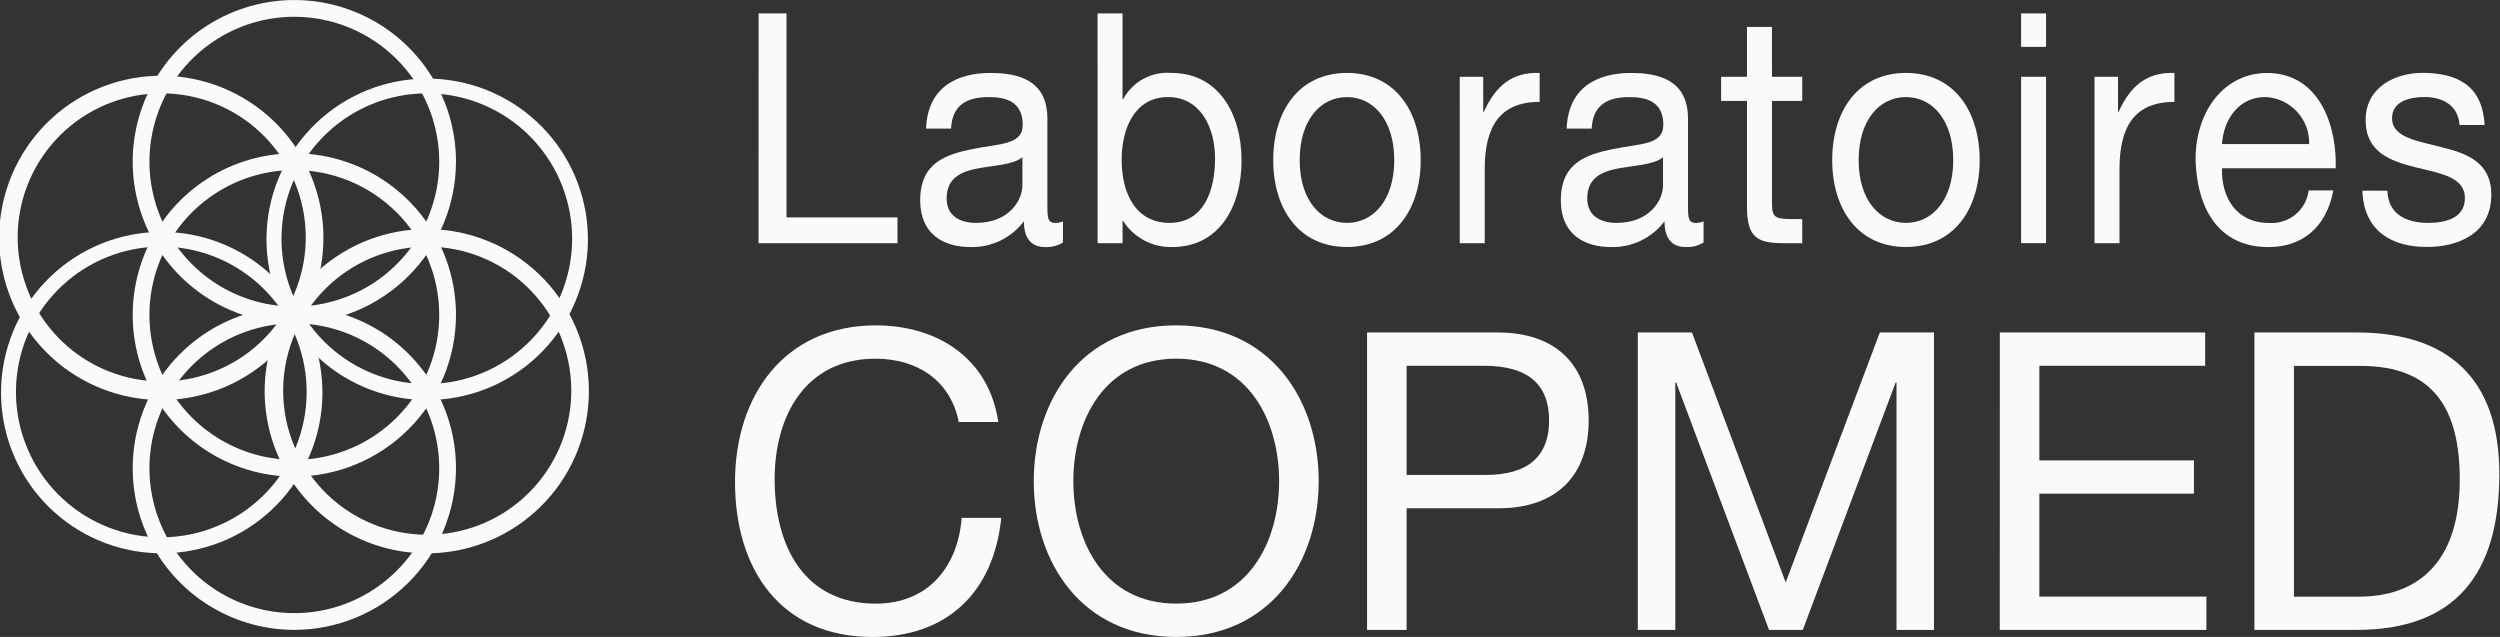<svg width="157" height="40" viewBox="0 0 157 40" fill="none" xmlns="http://www.w3.org/2000/svg">
<rect x="0" y="0" width="157" height="40" fill="#333333" stroke="none"/>
<g clip-path="url(#clip0_3125_14391)">
<path d="M60.211 26.502C59.687 23.86 57.568 22.526 54.978 22.526C50.531 22.526 48.647 26.189 48.647 30.087C48.647 34.351 50.53 37.909 55.004 37.909C58.274 37.909 60.155 35.607 60.393 32.52H62.879C62.407 37.177 59.504 40.002 54.795 40.002C48.987 40.002 46.159 35.712 46.159 30.27C46.159 24.855 49.246 20.434 55.002 20.434C58.899 20.434 62.117 22.527 62.693 26.503L60.211 26.502Z" fill="#FAFAFA"/>
<path d="M73.867 20.432C79.805 20.432 82.814 25.14 82.814 30.216C82.814 35.291 79.806 40 73.867 40C67.928 40 64.92 35.291 64.92 30.216C64.92 25.14 67.928 20.432 73.867 20.432ZM73.867 37.907C78.419 37.907 80.329 33.983 80.329 30.216C80.329 26.449 78.419 22.525 73.867 22.525C69.315 22.525 67.405 26.449 67.405 30.216C67.405 33.983 69.315 37.907 73.867 37.907Z" fill="#FAFAFA"/>
<path d="M85.851 20.879H94.039C97.751 20.879 99.768 22.945 99.768 26.399C99.768 29.853 97.754 31.945 94.039 31.919H88.336V39.558H85.851V20.879ZM88.336 29.826H93.202C96.004 29.853 97.283 28.623 97.283 26.399C97.283 24.175 96.001 22.971 93.202 22.971H88.336V29.826Z" fill="#FAFAFA"/>
<path d="M102.854 20.879H106.256L112.142 36.576L118.054 20.879H121.455V39.558H119.101V24.018H119.048L113.215 39.558H111.094L105.261 24.018H105.209V39.558H102.854V20.879Z" fill="#FAFAFA"/>
<path d="M125.589 20.879H138.484V22.972H128.071V28.911H137.778V31.004H128.071V37.467H138.562V39.559H125.586L125.589 20.879Z" fill="#FAFAFA"/>
<path d="M141.575 20.879H147.985C153.742 20.879 156.958 23.758 156.958 29.774C156.958 36.026 154.211 39.558 147.985 39.558H141.575V20.879ZM144.061 37.469H148.195C149.895 37.469 154.473 36.998 154.473 30.121C154.473 25.673 152.825 22.979 148.247 22.979H144.061L144.061 37.469Z" fill="#FAFAFA"/>
<path d="M47.641 0.842H49.393V13.654H56.362V15.271H47.637L47.641 0.842Z" fill="#FAFAFA"/>
<path d="M66.753 15.231C66.415 15.437 66.023 15.535 65.628 15.515C64.817 15.515 64.3 15.03 64.3 13.898C63.909 14.415 63.401 14.831 62.817 15.113C62.233 15.394 61.59 15.532 60.942 15.515C59.208 15.515 57.788 14.666 57.788 12.585C57.788 10.22 59.392 9.715 61.017 9.371C62.751 9.008 64.226 9.129 64.226 7.836C64.226 6.34 63.101 6.097 62.105 6.097C60.777 6.097 59.799 6.542 59.726 8.078H58.158C58.25 5.491 60.077 4.582 62.198 4.582C63.913 4.582 65.776 5.006 65.776 7.452V12.83C65.776 13.638 65.776 14.002 66.274 14.002C66.439 14.001 66.602 13.966 66.754 13.901L66.753 15.231ZM64.207 9.876C63.601 10.361 62.418 10.382 61.367 10.583C60.333 10.785 59.449 11.189 59.449 12.463C59.449 13.594 60.334 13.998 61.293 13.998C63.359 13.998 64.208 12.584 64.208 11.634L64.207 9.876Z" fill="#FAFAFA"/>
<path d="M68.927 0.842H70.495V6.238H70.532C70.82 5.693 71.263 5.246 71.804 4.951C72.346 4.656 72.962 4.528 73.576 4.581C76.509 4.581 77.969 7.127 77.969 10.078C77.969 13.028 76.53 15.514 73.616 15.514C73.005 15.53 72.4 15.388 71.86 15.101C71.32 14.814 70.864 14.392 70.535 13.877H70.498V15.271H68.93L68.927 0.842ZM73.354 6.096C71.251 6.096 70.44 8.077 70.44 10.035C70.44 12.097 71.288 13.996 73.446 13.996C75.586 13.996 76.306 11.996 76.306 9.954C76.306 7.996 75.383 6.096 73.354 6.096Z" fill="#FAFAFA"/>
<path d="M84.589 4.58C87.615 4.58 89.22 6.985 89.22 10.056C89.22 13.108 87.615 15.511 84.589 15.511C81.564 15.511 79.959 13.105 79.959 10.056C79.959 6.985 81.564 4.58 84.589 4.58ZM84.589 13.997C86.231 13.997 87.559 12.583 87.559 10.058C87.559 7.512 86.231 6.097 84.589 6.097C82.947 6.097 81.62 7.512 81.62 10.058C81.62 12.583 82.948 13.997 84.589 13.997Z" fill="#FAFAFA"/>
<path d="M91.672 4.824H93.147V7.026H93.185C93.942 5.349 94.993 4.521 96.69 4.581V6.399C94.163 6.399 93.241 7.976 93.241 10.623V15.271H91.673L91.672 4.824Z" fill="#FAFAFA"/>
<path d="M106.983 15.231C106.645 15.437 106.253 15.535 105.858 15.515C105.047 15.515 104.53 15.03 104.53 13.898C104.139 14.415 103.631 14.831 103.047 15.113C102.463 15.394 101.821 15.532 101.173 15.515C99.439 15.515 98.019 14.666 98.019 12.585C98.019 10.22 99.623 9.715 101.247 9.371C102.981 9.008 104.457 9.129 104.457 7.836C104.457 6.34 103.331 6.097 102.336 6.097C101.007 6.097 100.03 6.542 99.956 8.078H98.387C98.48 5.491 100.306 4.582 102.427 4.582C104.143 4.582 106.006 5.006 106.006 7.452V12.83C106.006 13.638 106.006 14.002 106.504 14.002C106.669 14.001 106.832 13.966 106.984 13.901L106.983 15.231ZM104.438 9.876C103.832 10.361 102.649 10.382 101.597 10.583C100.564 10.785 99.679 11.189 99.679 12.463C99.679 13.594 100.564 13.998 101.524 13.998C103.589 13.998 104.438 12.584 104.438 11.634V9.876Z" fill="#FAFAFA"/>
<path d="M111.281 4.825H113.181V6.34H111.281V12.826C111.281 13.614 111.484 13.756 112.462 13.756H113.181V15.271H111.982C110.358 15.271 109.709 14.907 109.709 12.987V6.339H108.086V4.824H109.709V1.691H111.277L111.281 4.825Z" fill="#FAFAFA"/>
<path d="M119.693 4.58C122.718 4.58 124.323 6.985 124.323 10.056C124.323 13.108 122.717 15.511 119.693 15.511C116.668 15.511 115.062 13.105 115.062 10.056C115.062 6.985 116.667 4.58 119.693 4.58ZM119.693 13.997C121.335 13.997 122.663 12.583 122.663 10.058C122.663 7.512 121.335 6.097 119.693 6.097C118.05 6.097 116.723 7.512 116.723 10.058C116.723 12.583 118.051 13.997 119.693 13.997Z" fill="#FAFAFA"/>
<path d="M128.493 2.943H126.925V0.842H128.493V2.943ZM126.925 4.823H128.493V15.271H126.925V4.823Z" fill="#FAFAFA"/>
<path d="M131.536 4.824H133.012V7.026H133.049C133.806 5.349 134.856 4.521 136.554 4.581V6.399C134.027 6.399 133.104 7.976 133.104 10.623V15.271H131.536V4.824Z" fill="#FAFAFA"/>
<path d="M146.532 11.957C146.107 14.261 144.595 15.517 142.455 15.517C139.412 15.517 137.972 13.214 137.88 10.021C137.88 6.888 139.762 4.584 142.363 4.584C145.739 4.584 146.772 8.04 146.681 10.568H139.542C139.487 12.386 140.427 14.004 142.512 14.004C143.106 14.041 143.693 13.851 144.152 13.472C144.611 13.093 144.908 12.554 144.984 11.963L146.532 11.957ZM145.017 9.047C145.037 8.293 144.761 7.561 144.247 7.008C143.733 6.455 143.022 6.127 142.268 6.093C140.627 6.093 139.649 7.447 139.541 9.047H145.017Z" fill="#FAFAFA"/>
<path d="M149.926 11.977C149.981 13.513 151.198 13.998 152.49 13.998C153.468 13.998 154.796 13.755 154.796 12.442C154.796 11.108 153.246 10.886 151.678 10.502C150.129 10.117 148.56 9.552 148.56 7.547C148.56 5.446 150.46 4.576 152.121 4.576C154.224 4.576 155.902 5.303 156.031 7.85H154.463C154.353 6.516 153.283 6.092 152.25 6.092C151.309 6.092 150.22 6.375 150.22 7.426C150.22 8.658 151.881 8.861 153.338 9.244C154.906 9.628 156.455 10.194 156.455 12.215C156.455 14.701 154.334 15.509 152.397 15.509C150.257 15.509 148.45 14.559 148.357 11.973L149.926 11.977Z" fill="#FAFAFA"/>
<path d="M18.485 20.304C16.477 20.304 14.515 19.709 12.845 18.593C11.176 17.478 9.875 15.892 9.107 14.037C8.338 12.183 8.137 10.142 8.529 8.173C8.921 6.203 9.887 4.395 11.307 2.975C12.727 1.555 14.536 0.589 16.505 0.197C18.474 -0.195 20.515 0.006 22.369 0.775C24.224 1.543 25.81 2.844 26.925 4.513C28.041 6.183 28.636 8.145 28.636 10.153C28.633 12.844 27.562 15.424 25.659 17.327C23.756 19.23 21.176 20.301 18.485 20.304ZM18.485 1.053C16.685 1.053 14.926 1.586 13.43 2.586C11.933 3.586 10.767 5.007 10.078 6.67C9.389 8.333 9.209 10.162 9.56 11.927C9.911 13.692 10.778 15.314 12.051 16.586C13.323 17.859 14.945 18.726 16.71 19.077C18.475 19.428 20.304 19.248 21.967 18.559C23.63 17.87 25.051 16.704 26.051 15.207C27.051 13.711 27.584 11.952 27.584 10.152C27.582 7.74 26.622 5.427 24.916 3.721C23.21 2.015 20.897 1.055 18.485 1.053Z" fill="#FAFAFA"/>
<path d="M18.485 29.931C16.477 29.931 14.515 29.335 12.845 28.22C11.176 27.105 9.875 25.519 9.107 23.665C8.338 21.81 8.137 19.769 8.529 17.799C8.921 15.83 9.887 14.022 11.307 12.602C12.727 11.182 14.536 10.216 16.505 9.824C18.474 9.432 20.515 9.633 22.369 10.402C24.224 11.17 25.81 12.471 26.925 14.14C28.041 15.81 28.636 17.772 28.636 19.78C28.633 22.471 27.562 25.051 25.659 26.954C23.756 28.857 21.176 29.928 18.485 29.931ZM18.485 10.679C16.685 10.679 14.925 11.212 13.429 12.212C11.932 13.212 10.766 14.633 10.077 16.296C9.388 17.959 9.208 19.789 9.559 21.554C9.91 23.319 10.776 24.941 12.049 26.214C13.322 27.486 14.943 28.353 16.709 28.704C18.474 29.056 20.304 28.875 21.966 28.187C23.629 27.498 25.051 26.331 26.051 24.835C27.051 23.338 27.584 21.579 27.584 19.779C27.582 17.367 26.622 15.054 24.916 13.348C23.21 11.642 20.897 10.682 18.485 10.679Z" fill="#FAFAFA"/>
<path d="M18.485 39.556C16.477 39.556 14.515 38.96 12.845 37.845C11.176 36.73 9.875 35.144 9.107 33.289C8.338 31.435 8.137 29.394 8.529 27.424C8.921 25.455 9.887 23.647 11.307 22.227C12.727 20.807 14.536 19.841 16.505 19.449C18.474 19.057 20.515 19.258 22.369 20.027C24.224 20.795 25.81 22.096 26.925 23.765C28.041 25.435 28.636 27.397 28.636 29.405C28.633 32.096 27.562 34.676 25.659 36.579C23.756 38.482 21.176 39.553 18.485 39.556ZM18.485 20.305C16.685 20.305 14.926 20.838 13.43 21.838C11.933 22.838 10.767 24.259 10.078 25.922C9.389 27.585 9.209 29.414 9.56 31.179C9.911 32.944 10.778 34.566 12.051 35.838C13.323 37.111 14.945 37.978 16.71 38.329C18.475 38.68 20.304 38.5 21.967 37.811C23.63 37.122 25.051 35.956 26.051 34.459C27.051 32.963 27.584 31.204 27.584 29.404C27.582 26.992 26.622 24.679 24.916 22.973C23.21 21.267 20.897 20.307 18.485 20.305Z" fill="#FAFAFA"/>
<path d="M10.132 25.122C7.547 25.122 5.059 24.14 3.171 22.373C1.284 20.607 0.139 18.189 -0.032 15.61C-0.202 13.03 0.615 10.483 2.254 8.484C3.892 6.484 6.23 5.183 8.793 4.844C11.355 4.505 13.951 5.153 16.053 6.657C18.156 8.161 19.608 10.408 20.114 12.943C20.621 15.478 20.145 18.11 18.782 20.307C17.419 22.503 15.272 24.1 12.776 24.771C11.914 25.003 11.025 25.121 10.132 25.122ZM10.164 5.862C9.363 5.862 8.566 5.968 7.793 6.176C5.577 6.775 3.672 8.194 2.464 10.146C1.255 12.097 0.834 14.435 1.285 16.686C1.736 18.937 3.026 20.932 4.893 22.267C6.761 23.602 9.066 24.178 11.341 23.877C13.617 23.576 15.693 22.421 17.149 20.646C18.605 18.871 19.332 16.609 19.182 14.318C19.032 12.028 18.017 9.879 16.343 8.309C14.668 6.739 12.459 5.864 10.164 5.862Z" fill="#FAFAFA"/>
<path d="M26.804 34.749C24.219 34.749 21.731 33.767 19.844 32.001C17.956 30.235 16.812 27.817 16.641 25.238C16.471 22.659 17.288 20.111 18.927 18.112C20.565 16.113 22.902 14.812 25.465 14.473C28.027 14.134 30.623 14.782 32.725 16.285C34.827 17.789 36.279 20.037 36.786 22.571C37.292 25.106 36.816 27.738 35.453 29.935C34.091 32.131 31.944 33.727 29.448 34.399C28.586 34.63 27.697 34.748 26.804 34.749ZM26.836 15.489C26.035 15.489 25.238 15.595 24.465 15.803C22.25 16.403 20.344 17.823 19.136 19.775C17.928 21.727 17.508 24.066 17.959 26.317C18.411 28.567 19.702 30.562 21.57 31.897C23.438 33.232 25.743 33.806 28.019 33.504C30.295 33.203 32.371 32.047 33.826 30.271C35.282 28.496 36.008 26.233 35.858 23.943C35.707 21.652 34.691 19.504 33.016 17.934C31.341 16.364 29.132 15.49 26.836 15.489Z" fill="#FAFAFA"/>
<path d="M10.166 34.748C9.273 34.747 8.385 34.63 7.522 34.398C5.05 33.729 2.924 32.146 1.576 29.968C0.228 27.791 -0.242 25.182 0.261 22.671C0.765 20.16 2.204 17.934 4.288 16.445C6.371 14.955 8.943 14.314 11.482 14.65C14.021 14.986 16.337 16.275 17.961 18.255C19.585 20.235 20.395 22.759 20.228 25.314C20.061 27.87 18.928 30.266 17.06 32.018C15.192 33.77 12.727 34.745 10.166 34.748ZM10.135 15.487C7.818 15.486 5.587 16.366 3.894 17.949C2.202 19.532 1.175 21.699 1.021 24.011C0.868 26.324 1.6 28.608 3.068 30.4C4.537 32.193 6.632 33.36 8.929 33.665C11.226 33.969 13.553 33.389 15.438 32.041C17.323 30.694 18.625 28.68 19.08 26.407C19.535 24.135 19.109 21.775 17.888 19.805C16.666 17.836 14.742 16.405 12.505 15.802C11.732 15.594 10.935 15.488 10.135 15.487Z" fill="#FAFAFA"/>
<path d="M26.837 25.122C25.944 25.122 25.055 25.004 24.193 24.772C21.721 24.104 19.595 22.52 18.246 20.343C16.898 18.165 16.428 15.556 16.931 13.045C17.435 10.534 18.874 8.308 20.958 6.818C23.041 5.329 25.613 4.687 28.152 5.023C30.692 5.359 33.008 6.648 34.632 8.628C36.256 10.609 37.067 13.133 36.9 15.688C36.732 18.244 35.6 20.641 33.731 22.392C31.863 24.144 29.398 25.12 26.837 25.122ZM26.806 5.863C24.489 5.862 22.258 6.743 20.567 8.326C18.875 9.91 17.849 12.077 17.697 14.389C17.544 16.701 18.277 18.984 19.746 20.776C21.215 22.567 23.31 23.734 25.607 24.038C27.904 24.341 30.23 23.76 32.114 22.412C33.999 21.064 35.3 19.05 35.754 16.778C36.208 14.506 35.781 12.146 34.559 10.178C33.338 8.209 31.413 6.779 29.176 6.176C28.403 5.969 27.606 5.863 26.806 5.863Z" fill="#FAFAFA"/>
</g>
<defs>
<clipPath id="clip0_3125_14391">
<rect width="156.959" height="40" fill="white"/>
</clipPath>
</defs>
</svg>
